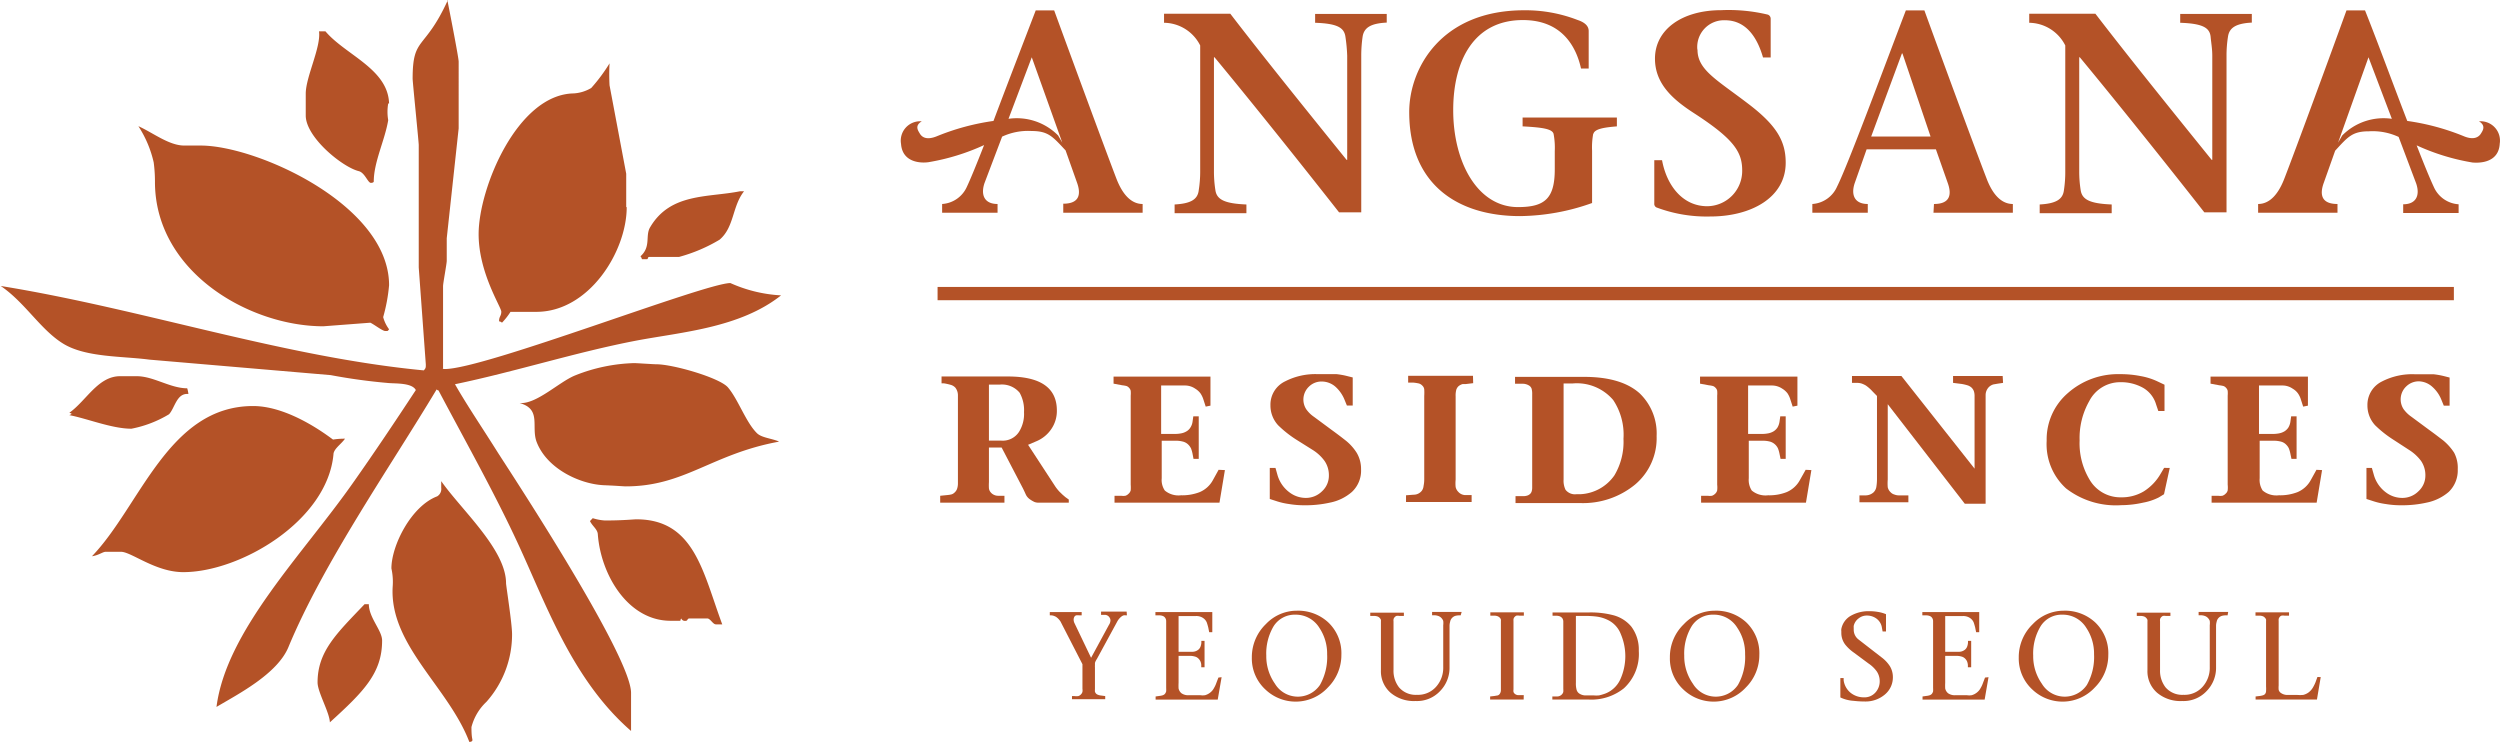 <svg xmlns="http://www.w3.org/2000/svg" width="200" height="59.33" viewBox="0 0 257.96 76.53"><path d="M91.54,81.65c.43,2.15,1.17,6,1.17,6.36V94.9l-1.23,11.34v2.32c0,.31-.38,2.31-.38,2.62v8.46s-.12.09.19.09c4.1,0,26.84-8.87,29.46-8.87a14.64,14.64,0,0,0,5.23,1.27c-4.26,3.37-10.26,3.78-15,4.68C104.8,118,98.57,120,92.33,121.3c1.23,2.16,2.88,4.59,4.39,7,.92,1.46,13.86,21.06,13.78,24.89v3.89c-5.68-4.93-8.42-12.13-11.1-18.08-2.57-5.75-5.7-11.26-8.77-17.06a.28.28,0,0,1-.19-.11c-4.74,7.92-11.68,17.88-15.29,26.58-1.15,2.81-5.29,4.91-7.43,6.19,1-7.82,8.81-15.64,14-23,2.22-3.14,4.49-6.53,6.57-9.7-.39-.74-2-.66-2.78-.72a59.55,59.55,0,0,1-6-.82l-18.73-1.6c-2.78-.37-6.56-.21-8.9-1.66s-3.92-4.24-6.43-5.94c14.6,2.36,29.15,7.33,43.66,8.71.22-.23.21-.31.21-.62l-.73-10V96.61c0-.31-.63-6.52-.63-6.83,0-4.45,1.21-2.81,3.64-8.13" transform="translate(-45.39 -81.65)" fill="#b45227"/><path d="M125.74,127.2c-.78-.32-1.76-.38-2.24-.84-1.16-1.14-1.94-3.49-3-4.73-.85-1-5.67-2.39-7.39-2.39-.31,0-2-.12-2.29-.12a17.62,17.62,0,0,0-6.09,1.27c-1.66.67-4,3-5.74,2.85,2.3.63,1.18,2.43,1.76,4,1.07,2.81,4.51,4.37,6.93,4.48,1.48.06,2,.12,2.28.12,6.07,0,8.84-3.33,15.78-4.61m-6.11-20.84c1.53-1.29,1.3-3.46,2.53-5h-.43c-3.28.66-7.17.15-9.26,3.71-.53.88.12,2-1,3a.57.57,0,0,1,.15.3h.55c.15-.14,0-.24.29-.24h3a16.52,16.52,0,0,0,4.2-1.79M110,103V99.58l-1.72-9.13a21,21,0,0,1,0-2.26,17.5,17.5,0,0,1-1.89,2.54,4,4,0,0,1-1.82.56c-5.81.11-9.8,9.79-9.8,14.52,0,4,2.34,7.53,2.34,8s-.24.49-.23,1a.52.52,0,0,1,.3.14,7,7,0,0,0,.88-1.12h2.67c5.45,0,9.32-6.25,9.32-10.79m-19.14,28.3V132a.88.88,0,0,1-.42.87c-2.66,1-4.72,5.06-4.72,7.44a6.43,6.43,0,0,1,.13,1.9c-.34,6,5.76,10.35,7.91,16,.16,0,.34-.06.32-.22s-.1-.33-.1-1.31a5.43,5.43,0,0,1,1.54-2.6,10.43,10.43,0,0,0,2.65-7c0-1.1-.62-5-.62-5.24,0-3.48-4.6-7.56-6.69-10.54m-6-16.89a17.59,17.59,0,0,0,.62-3.33c0-8.28-13.65-14.41-19.43-14.41h-1.7c-1.58,0-3.21-1.31-4.74-2a11.49,11.49,0,0,1,1.58,3.74,15,15,0,0,1,.13,2c0,9.29,9.74,14.91,17.38,14.91l4.85-.37c.48.24,1.25.86,1.55.86s.23,0,.38-.18a3.61,3.61,0,0,1-.62-1.3m.62-22c-.11-3.58-4.5-5-6.57-7.45H78.3c.22,1.64-1.37,4.7-1.37,6.44v2.25c0,2.25,3.79,5.33,5.47,5.74.63.16.94,1.21,1.25,1.21s.3-.15.3-.15c0-2,1.15-4.26,1.49-6.32a5,5,0,0,1,0-1.72M64.71,121.72c-1.77,0-3.48-1.25-5.23-1.25h-1.7c-2.29,0-3.48,2.52-5.25,3.78a.47.47,0,0,1,.25.11,2.05,2.05,0,0,1-.25.13c1.79.33,4.39,1.4,6.41,1.4a11.85,11.85,0,0,0,3.88-1.49c.6-.63.79-2.22,2-2.09a3.09,3.09,0,0,0-.12-.59m-9.83,17.33c.68-.09,1.11-.46,1.42-.46h1.57c1.07,0,3.56,2.1,6.43,2.1,5.88,0,14.85-5.28,15.5-12.14,0-.57.82-1.08,1.19-1.63a7.42,7.42,0,0,0-1.23.09c-.06,0-4.29-3.46-8.25-3.46-8.75,0-11.66,10.35-16.63,15.5M83,144c-2.86,3-4.85,4.85-4.85,8.07,0,1,1.23,3.08,1.27,4.12,3.49-3.17,5.39-5.08,5.39-8.44,0-1.05-1.36-2.34-1.37-3.75Zm23.55-8.88-.29.3c.25.53.78.84.81,1.37.32,4.25,3.16,8.93,7.52,8.92h1a.42.42,0,0,1,.09-.24.4.4,0,0,0,.42.25c.31,0,.14-.25.45-.25h1.82c.31,0,.58.62.89.61h.65c-2-5.38-2.87-10.84-8.86-10.84-.31,0-1.29.12-3.26.12a5.21,5.21,0,0,1-1.25-.24" transform="translate(-45.39 -81.65)" fill="#b45227"/><path d="M303.33,96.5a2,2,0,0,0-2.14-2.33c.77.46.36,1,.21,1.25s-.6.78-1.79.28a24.28,24.28,0,0,0-5.82-1.57c-1.4-3.62-3-8-4.36-11.41h-1.91c-1.75,4.84-5.3,14.49-6.39,17.3-.59,1.56-1.47,2.68-2.73,2.68v.9h8.19v-.9c-1.62,0-1.88-.92-1.41-2.2l1.17-3.3c1.31-1.42,1.76-2,3.48-2a6.35,6.35,0,0,1,3.07.58l1.81,4.8c.42,1.23,0,2.15-1.34,2.15v.9h5.72v-.9a3,3,0,0,1-2.56-1.79c-.35-.74-1-2.3-1.77-4.29a22.63,22.63,0,0,0,5.76,1.77c.8.07,2.67,0,2.81-1.89M292.2,93.91a6,6,0,0,0-5.12,1.72l-.43.74,3.14-8.81ZM277.75,84v-.91h-7.39V84c2.29.08,3.05.49,3.14,1.46.05.56.17,1.21.17,1.94V98.15h-.06c-3.87-4.79-8.42-10.42-12-15.08h-6.83V84a4.23,4.23,0,0,1,3.72,2.34v13a12.33,12.33,0,0,1-.14,1.94c-.12,1-.91,1.38-2.5,1.47v.9h7.43v-.9c-2.26-.09-3.05-.51-3.2-1.47a12.24,12.24,0,0,1-.15-1.94V87.56H260c4.37,5.28,9.33,11.52,12.85,16h2.29V87.38a12.24,12.24,0,0,1,.15-1.94c.14-1,.94-1.38,2.49-1.46M244.9,103.6h8.19v-.9c-1.27,0-2.15-1.12-2.73-2.68-1.09-2.81-4.64-12.46-6.4-17.3h-1.91c-2.46,6.45-6,16-7.1,18.19a3,3,0,0,1-2.55,1.79v.9h5.72v-.9c-1.35,0-1.76-.92-1.35-2.15L238,97.06h7.15l1.21,3.44c.47,1.28.21,2.2-1.41,2.2Zm-.3-7.86h-6.13l3.17-8.57h.06Zm-24.07-9a2.76,2.76,0,0,1,2.85-3c2.32,0,3.4,2,3.93,3.84h.79v-4a.45.45,0,0,0-.29-.42,17.35,17.35,0,0,0-4.81-.46c-4.05,0-6.84,2-6.84,5,0,2.58,1.82,4.2,4,5.61,4.11,2.66,5,4,5,5.92a3.64,3.64,0,0,1-3.61,3.7c-2.49,0-4.17-2.08-4.66-4.75h-.8v4.46a.41.41,0,0,0,.21.41,14.68,14.68,0,0,0,5.57.94c4.2,0,7.78-1.94,7.78-5.55,0-2.23-.94-3.87-3.93-6.13-3.2-2.44-5.17-3.46-5.17-5.52m-10.75,8.69c.12-.53,1.11-.68,2.43-.79v-.91H202.5v.91c2.05.11,3.08.26,3.2.79a7.71,7.71,0,0,1,.12,1.76v1.87c0,3-1,3.91-3.79,3.91-4.19,0-6.69-4.64-6.69-10,0-5.13,2.14-9.3,7.19-9.3,4,0,5.49,2.7,6,5h.79V84.85c0-.47-.33-.87-1.15-1.14a14.88,14.88,0,0,0-5.51-1c-8.57,0-11.86,6-11.86,10.5,0,7.48,5,10.74,11.44,10.74a22.69,22.69,0,0,0,7.43-1.35v-5.4a7.71,7.71,0,0,1,.12-1.76M188.48,84v-.91h-7.39V84c2.28.08,3,.49,3.13,1.46a16.72,16.72,0,0,1,.18,1.94V98.15h-.06c-3.87-4.79-8.42-10.42-12-15.08h-6.84V84a4.23,4.23,0,0,1,3.73,2.34v13a12.24,12.24,0,0,1-.15,1.94c-.11,1-.9,1.38-2.49,1.47v.9H174v-.9c-2.26-.09-3.06-.51-3.2-1.47a12.24,12.24,0,0,1-.15-1.94V87.56h.06c4.37,5.28,9.33,11.52,12.85,16h2.29V87.38a13.67,13.67,0,0,1,.14-1.94c.15-1,.94-1.38,2.5-1.46M155.1,103.6h8.19v-.9c-1.26,0-2.14-1.12-2.73-2.68-1.08-2.81-4.63-12.46-6.4-17.3h-1.9c-1.32,3.45-3,7.79-4.36,11.41a24.28,24.28,0,0,0-5.82,1.57c-1.2.5-1.63,0-1.79-.28s-.56-.79.21-1.25a2,2,0,0,0-2.14,2.33c.14,1.91,2,2,2.81,1.89a22.63,22.63,0,0,0,5.76-1.77c-.78,2-1.42,3.55-1.77,4.29a3,3,0,0,1-2.56,1.79v.9h5.72v-.9c-1.35,0-1.76-.92-1.35-2.15l1.82-4.8a6.33,6.33,0,0,1,3.06-.58c1.73,0,2.18.61,3.49,2l1.17,3.3c.47,1.28.21,2.2-1.41,2.2ZM155,96.37l-.43-.74a6,6,0,0,0-5.12-1.72l2.4-6.35Z" transform="translate(-45.39 -81.65)" fill="#b45227"/><path d="M155.67,133.52h-3.11a1.08,1.08,0,0,1-.43-.07,2.9,2.9,0,0,1-.45-.26,1.26,1.26,0,0,1-.44-.5c-.12-.27-.22-.48-.3-.64l-2.2-4.22h-1.31v3.57a5.21,5.21,0,0,0,0,.65.77.77,0,0,0,.17.39.93.93,0,0,0,.34.27,1,1,0,0,0,.44.1h.65v.71H142.4v-.71l.79-.08a2.47,2.47,0,0,0,.4-.07.8.8,0,0,0,.32-.21.88.88,0,0,0,.24-.38,1.73,1.73,0,0,0,.08-.55v-9.05a1.29,1.29,0,0,0-.26-.81,1,1,0,0,0-.43-.28,5.54,5.54,0,0,0-.74-.17l-.26,0v-.71h6.85q5.06,0,5.05,3.53a3.29,3.29,0,0,1-.57,1.89,3.47,3.47,0,0,1-1.51,1.25l-.89.38,2.82,4.32a4.36,4.36,0,0,0,.42.52l.32.31.29.25.35.25Zm-4.62-9.34a3.67,3.67,0,0,0-.45-2,2.37,2.37,0,0,0-2.07-.84h-1.1v5.78h1.29a2,2,0,0,0,1.81-.9A3.47,3.47,0,0,0,151.05,124.18Z" transform="translate(-45.39 -81.65)" fill="#b45227"/><path d="M171.78,130.16l-.56,3.36H160.39v-.71l.69,0a1.55,1.55,0,0,0,.43,0,.78.78,0,0,0,.32-.2.72.72,0,0,0,.23-.36,3.85,3.85,0,0,0,0-.59v-9.18a2.91,2.91,0,0,0,0-.5.63.63,0,0,0-.16-.3.68.68,0,0,0-.26-.19,2.74,2.74,0,0,0-.44-.08l-.91-.17v-.73h10v3l-.49.1-.23-.71a2.46,2.46,0,0,0-.32-.67,1.89,1.89,0,0,0-.53-.47,1.86,1.86,0,0,0-1.05-.33h-2.47v5h1.4a3.45,3.45,0,0,0,.66-.06,1.63,1.63,0,0,0,.56-.21,1.15,1.15,0,0,0,.4-.39,1.48,1.48,0,0,0,.22-.59l.08-.57h.56V129h-.54l-.1-.53a3.31,3.31,0,0,0-.15-.53,1.51,1.51,0,0,0-.26-.38,1.2,1.2,0,0,0-.58-.34,2.83,2.83,0,0,0-.78-.09h-1.41V131a1.94,1.94,0,0,0,.32,1.27,2.2,2.2,0,0,0,1.67.49,5,5,0,0,0,1.91-.32,2.79,2.79,0,0,0,1.39-1.26l.58-1.05Z" transform="translate(-45.39 -81.65)" fill="#b45227"/><path d="M185.83,130.08a3,3,0,0,1-.94,2.33,4.86,4.86,0,0,1-2.24,1.1,11.55,11.55,0,0,1-2.66.28,9.42,9.42,0,0,1-1.6-.13,7.21,7.21,0,0,1-1.3-.3l-.68-.22v-3.2H177l.19.67a3.39,3.39,0,0,0,1.31,1.89,2.78,2.78,0,0,0,1.59.53,2.36,2.36,0,0,0,1.72-.69,2.17,2.17,0,0,0,.7-1.62,2.59,2.59,0,0,0-.45-1.51,4.37,4.37,0,0,0-1.22-1.13L179.12,127a11.41,11.41,0,0,1-1.85-1.47,3,3,0,0,1-.79-2.06A2.66,2.66,0,0,1,178,121a6.8,6.8,0,0,1,3.38-.74h.73q.77,0,1.2,0a8,8,0,0,1,1.1.2l.56.14v2.9h-.6l-.27-.66a3.65,3.65,0,0,0-.91-1.28,2.16,2.16,0,0,0-1.42-.54,1.83,1.83,0,0,0-1.33.54,1.84,1.84,0,0,0-.26,2.33,3.13,3.13,0,0,0,.8.78l1.77,1.31c.83.6,1.33,1,1.51,1.14a5.11,5.11,0,0,1,1.13,1.27A3.25,3.25,0,0,1,185.83,130.08Z" transform="translate(-45.39 -81.65)" fill="#b45227"/><path d="M197.4,121.19l-.75.09-.32,0a1.07,1.07,0,0,0-.46.24.89.89,0,0,0-.21.34,2.29,2.29,0,0,0-.07.69v8.6a3.89,3.89,0,0,0,0,.75,1,1,0,0,0,.27.5,1,1,0,0,0,.76.34l.62,0v.71h-6.77v-.69l.79-.06a1.06,1.06,0,0,0,.85-.42,1,1,0,0,0,.17-.48,3.35,3.35,0,0,0,.07-.71v-8.58a5.43,5.43,0,0,0,0-.68.62.62,0,0,0-.2-.39.78.78,0,0,0-.36-.22,4.43,4.43,0,0,0-.59-.09l-.51,0v-.7h6.69Z" transform="translate(-45.39 -81.65)" fill="#b45227"/><path d="M216.33,126.65a6.25,6.25,0,0,1-2.22,5,8.45,8.45,0,0,1-5.72,1.91h-6.62v-.71h.78a1.4,1.4,0,0,0,.43-.06.74.74,0,0,0,.34-.22.62.62,0,0,0,.12-.23,1.22,1.22,0,0,0,.05-.37v-9.64a2,2,0,0,0-.06-.57.66.66,0,0,0-.21-.29,1.25,1.25,0,0,0-.74-.22l-.76,0v-.71h7.12q3.84,0,5.73,1.69A5.73,5.73,0,0,1,216.33,126.65Zm-3.42.28a6.45,6.45,0,0,0-1.06-4,4.92,4.92,0,0,0-4.18-1.71h-.94v9.91a2.16,2.16,0,0,0,.2,1.06,1.23,1.23,0,0,0,1.12.46h.2l.19,0a4.54,4.54,0,0,0,3.53-1.94A6.75,6.75,0,0,0,212.91,126.93Z" transform="translate(-45.39 -81.65)" fill="#b45227"/><path d="M232.3,130.16l-.56,3.36H220.92v-.71l.68,0a1.59,1.59,0,0,0,.44,0,.85.85,0,0,0,.32-.2.69.69,0,0,0,.22-.36,2.88,2.88,0,0,0,0-.59v-9.18a2.91,2.91,0,0,0,0-.5.56.56,0,0,0-.16-.3.68.68,0,0,0-.26-.19,2.56,2.56,0,0,0-.43-.08l-.92-.17v-.73h10.05v3l-.49.1-.23-.71a2.46,2.46,0,0,0-.31-.67,2,2,0,0,0-.53-.47,1.91,1.91,0,0,0-1.05-.33h-2.48v5h1.4a3.55,3.55,0,0,0,.67-.06,1.71,1.71,0,0,0,.56-.21,1.35,1.35,0,0,0,.4-.39,1.64,1.64,0,0,0,.21-.59l.08-.57h.56V129h-.53l-.11-.53a3.31,3.31,0,0,0-.15-.53,1.31,1.31,0,0,0-.83-.72,2.91,2.91,0,0,0-.79-.09h-1.4V131a2,2,0,0,0,.31,1.27,2.21,2.21,0,0,0,1.68.49,4.92,4.92,0,0,0,1.9-.32,2.79,2.79,0,0,0,1.39-1.26l.59-1.05Z" transform="translate(-45.39 -81.65)" fill="#b45227"/><path d="M252.08,121.16l-.54.08-.46.08a1.11,1.11,0,0,0-.45.26,1.19,1.19,0,0,0-.35.85v11.2h-2.15l-7.95-10.27v7.77a5.09,5.09,0,0,0,0,.8,1,1,0,0,0,.28.5.86.86,0,0,0,.4.25,1.29,1.29,0,0,0,.45.09l1,0v.71h-5.05v-.71l.62,0a1.24,1.24,0,0,0,.82-.3,1,1,0,0,0,.3-.55,5.05,5.05,0,0,0,.07-.86v-8.55l-.47-.48a4,4,0,0,0-.68-.6,2.5,2.5,0,0,0-.46-.21,1.65,1.65,0,0,0-.48-.06h-.49l0-.71h5.1l7.55,9.56v-7.52a1.61,1.61,0,0,0-.07-.47,1,1,0,0,0-.24-.37,1.12,1.12,0,0,0-.46-.25,4.59,4.59,0,0,0-.57-.13l-.88-.11v-.71h5.12Z" transform="translate(-45.39 -81.65)" fill="#b45227"/><path d="M269.28,129.94l-.59,2.71-.54.33a6,6,0,0,1-1.62.54,10.44,10.44,0,0,1-2.25.26,8.39,8.39,0,0,1-5.7-1.73,6.17,6.17,0,0,1-2-4.91,6.31,6.31,0,0,1,2.19-4.93,7.82,7.82,0,0,1,5.39-1.95,10.53,10.53,0,0,1,2.12.2A6.82,6.82,0,0,1,268,121l.74.35v2.71h-.64l-.23-.68a2.92,2.92,0,0,0-1.36-1.72,4.67,4.67,0,0,0-2.35-.57,3.58,3.58,0,0,0-3.18,1.94,7.71,7.71,0,0,0-1,4.07,7.26,7.26,0,0,0,1,4,3.68,3.68,0,0,0,3.27,1.87,4.42,4.42,0,0,0,2.36-.62,5.21,5.21,0,0,0,1.74-1.83l.35-.59Z" transform="translate(-45.39 -81.65)" fill="#b45227"/><path d="M285,130.16l-.56,3.36H273.6v-.71l.68,0a1.51,1.51,0,0,0,.43,0,.78.78,0,0,0,.32-.2.66.66,0,0,0,.23-.36,2.88,2.88,0,0,0,0-.59v-9.18a2.91,2.91,0,0,0,0-.5.63.63,0,0,0-.16-.3.68.68,0,0,0-.26-.19,2.74,2.74,0,0,0-.44-.08l-.91-.17v-.73h10.05v3l-.49.1-.23-.71a2.2,2.2,0,0,0-.32-.67,1.76,1.76,0,0,0-.53-.47,1.85,1.85,0,0,0-1-.33h-2.48v5h1.4a3.55,3.55,0,0,0,.67-.06,1.71,1.71,0,0,0,.56-.21,1.35,1.35,0,0,0,.4-.39,1.64,1.64,0,0,0,.21-.59l.08-.57h.56V129h-.53l-.11-.53a3.31,3.31,0,0,0-.15-.53,1.29,1.29,0,0,0-.26-.38,1.13,1.13,0,0,0-.57-.34,2.91,2.91,0,0,0-.79-.09h-1.4V131a2,2,0,0,0,.31,1.27,2.2,2.2,0,0,0,1.67.49,5,5,0,0,0,1.91-.32,2.79,2.79,0,0,0,1.39-1.26l.58-1.05Z" transform="translate(-45.39 -81.65)" fill="#b45227"/><path d="M299,130.08a3.07,3.07,0,0,1-.93,2.33,5,5,0,0,1-2.25,1.1,11.55,11.55,0,0,1-2.66.28,9.42,9.42,0,0,1-1.6-.13,7.21,7.21,0,0,1-1.3-.3l-.68-.22v-3.2h.56l.19.67a3.39,3.39,0,0,0,1.31,1.89,2.78,2.78,0,0,0,1.59.53,2.34,2.34,0,0,0,1.72-.69,2.18,2.18,0,0,0,.71-1.62,2.59,2.59,0,0,0-.45-1.51,4.58,4.58,0,0,0-1.23-1.13L292.32,127a11.41,11.41,0,0,1-1.85-1.47,3,3,0,0,1-.79-2.06,2.68,2.68,0,0,1,1.51-2.46,6.8,6.8,0,0,1,3.38-.74h.73q.76,0,1.2,0a8.32,8.32,0,0,1,1.11.2l.55.14v2.9h-.6l-.27-.66a3.52,3.52,0,0,0-.91-1.28A2.16,2.16,0,0,0,295,121a1.85,1.85,0,0,0-1.33.54,1.84,1.84,0,0,0-.26,2.33,3.3,3.3,0,0,0,.8.78l1.77,1.31c.83.6,1.33,1,1.52,1.14a5.55,5.55,0,0,1,1.13,1.27A3.34,3.34,0,0,1,299,130.08Z" transform="translate(-45.39 -81.65)" fill="#b45227"/><polyline points="96.74 30.98 253.21 30.98 253.21 29.61 96.74 29.61" fill="#b45227"/><path d="M161.67,145.15h-.12a.72.72,0,0,0-.22,0,.71.71,0,0,0-.21.11,1.65,1.65,0,0,0-.45.53l-2.1,3.86a1.19,1.19,0,0,0-.09.15,1,1,0,0,0-.11.27c0,.09,0,.17,0,.23a1.63,1.63,0,0,0,0,.24v2.21a1.91,1.91,0,0,0,0,.28.62.62,0,0,0,.11.19.57.57,0,0,0,.21.13,1.12,1.12,0,0,0,.29.07l.45.06v.32H156v-.32h.25a1.53,1.53,0,0,0,.41,0,.66.66,0,0,0,.29-.2.56.56,0,0,0,.13-.24,1,1,0,0,0,0-.31v-2.54l-2.2-4.28a1.07,1.07,0,0,0-.17-.27,1.7,1.7,0,0,0-.27-.27.87.87,0,0,0-.27-.15.92.92,0,0,0-.31-.07h-.15v-.34H157v.34h-.26a1,1,0,0,0-.31,0,.33.33,0,0,0-.19.16.61.61,0,0,0-.07.28.9.9,0,0,0,.11.41l1.69,3.53,1.84-3.39a.88.88,0,0,0,.16-.47.5.5,0,0,0-.08-.27.57.57,0,0,0-.55-.3H159v-.34h2.64Z" transform="translate(-45.39 -81.65)" fill="#b45227"/><path d="M171.44,151.53l-.4,2.31h-6.41v-.32l.43-.06a1.42,1.42,0,0,0,.32-.07.51.51,0,0,0,.22-.15.72.72,0,0,0,.12-.25,2.82,2.82,0,0,0,0-.34v-6.89a.6.6,0,0,0-.1-.35.52.52,0,0,0-.26-.2,1,1,0,0,0-.36-.06h-.39v-.34h5.87v2.08h-.32l-.1-.5c-.06-.23-.11-.39-.14-.48a1,1,0,0,0-.28-.4,1.14,1.14,0,0,0-.38-.22,1.27,1.27,0,0,0-.46-.07H167v3.69h1.41a1,1,0,0,0,.62-.21.77.77,0,0,0,.22-.29,1.45,1.45,0,0,0,.1-.41l0-.22h.33v2.73h-.34l0-.24a1,1,0,0,0-.09-.38,1,1,0,0,0-.2-.28.8.8,0,0,0-.37-.21,1.82,1.82,0,0,0-.56-.07H167v2.78a5.66,5.66,0,0,0,0,.59.88.88,0,0,0,.3.49,1.19,1.19,0,0,0,.76.2h1.18a1.67,1.67,0,0,0,.49,0,1.47,1.47,0,0,0,.45-.21,1.43,1.43,0,0,0,.48-.54,2.8,2.8,0,0,0,.24-.52l.21-.55Z" transform="translate(-45.39 -81.65)" fill="#b45227"/><path d="M183.8,149.23a4.72,4.72,0,0,1-1.4,3.37,4.52,4.52,0,0,1-6.41.23,4.36,4.36,0,0,1-1.43-3.34,4.73,4.73,0,0,1,1.45-3.44,4.39,4.39,0,0,1,3.18-1.38,4.57,4.57,0,0,1,3.26,1.21A4.38,4.38,0,0,1,183.8,149.23Zm-1.47-.06a4.79,4.79,0,0,0-.8-2.73,2.85,2.85,0,0,0-2.47-1.36,2.57,2.57,0,0,0-2.27,1.22,5.52,5.52,0,0,0-.74,3,4.93,4.93,0,0,0,.89,2.9,2.76,2.76,0,0,0,4.65.13A5.86,5.86,0,0,0,182.33,149.17Z" transform="translate(-45.39 -81.65)" fill="#b45227"/><path d="M196.11,145.15H196a1.53,1.53,0,0,0-.47.06.82.82,0,0,0-.34.24.75.75,0,0,0-.17.37,1.54,1.54,0,0,0-.06.38v4.31a3.42,3.42,0,0,1-1,2.48,3.26,3.26,0,0,1-2.5,1,3.73,3.73,0,0,1-2.58-.85,2.94,2.94,0,0,1-1-2.33v-5a1.11,1.11,0,0,0,0-.19.43.43,0,0,0-.09-.16.54.54,0,0,0-.25-.19,1.06,1.06,0,0,0-.37-.06l-.39,0v-.34h3.47v.34l-.47,0a.87.87,0,0,0-.31,0,.56.56,0,0,0-.22.19.36.36,0,0,0-.07.17.71.71,0,0,0,0,.2v5a2.79,2.79,0,0,0,.56,1.8,2.26,2.26,0,0,0,1.85.78,2.49,2.49,0,0,0,2-.85,2.92,2.92,0,0,0,.72-2v-4.33a1.87,1.87,0,0,0,0-.45.89.89,0,0,0-.21-.32.8.8,0,0,0-.34-.2,1.25,1.25,0,0,0-.42-.06h-.18v-.34h3.05Z" transform="translate(-45.39 -81.65)" fill="#b45227"/><path d="M202.61,153.84h-3.46v-.32l.44-.05.35-.06a.4.4,0,0,0,.21-.17.66.66,0,0,0,.11-.4v-7.06a1.11,1.11,0,0,0,0-.19.4.4,0,0,0-.08-.16.63.63,0,0,0-.26-.19,1.06,1.06,0,0,0-.37-.06l-.38,0v-.34h3.46v.34l-.47,0a.91.91,0,0,0-.31,0,.64.64,0,0,0-.22.19.51.51,0,0,0-.07.17,1.5,1.5,0,0,0,0,.2v7.06a.88.88,0,0,0,0,.26.52.52,0,0,0,.15.2.59.59,0,0,0,.29.12l.37,0,.25,0Z" transform="translate(-45.39 -81.65)" fill="#b45227"/><path d="M214.49,148.82a4.8,4.8,0,0,1-1.54,3.86,5.35,5.35,0,0,1-3.58,1.16h-3.8v-.32l.47,0a.67.67,0,0,0,.53-.23.57.57,0,0,0,.13-.24,2.68,2.68,0,0,0,0-.34v-6.92a.62.62,0,0,0-.1-.34.63.63,0,0,0-.26-.2,1.06,1.06,0,0,0-.37-.06h-.38v-.34h3.77a9.19,9.19,0,0,1,2.44.27,3.62,3.62,0,0,1,1.91,1.18A3.94,3.94,0,0,1,214.49,148.82Zm-3.25-3.22a3.69,3.69,0,0,0-1.07-.32,9.11,9.11,0,0,0-1.3-.07H208v6.89a2.48,2.48,0,0,0,.07.72.71.71,0,0,0,.24.37,1.18,1.18,0,0,0,.77.22h.76a3,3,0,0,0,.55,0,5.72,5.72,0,0,0,.59-.17,2.81,2.81,0,0,0,1.6-1.48,5.79,5.79,0,0,0,.06-4.66A2.68,2.68,0,0,0,211.24,145.6Z" transform="translate(-45.39 -81.65)" fill="#b45227"/><path d="M226.93,149.23a4.72,4.72,0,0,1-1.4,3.37,4.52,4.52,0,0,1-6.41.23,4.35,4.35,0,0,1-1.42-3.34,4.69,4.69,0,0,1,1.45-3.44,4.36,4.36,0,0,1,3.17-1.38,4.58,4.58,0,0,1,3.27,1.21A4.41,4.41,0,0,1,226.93,149.23Zm-1.47-.06a4.71,4.71,0,0,0-.8-2.73,2.82,2.82,0,0,0-2.46-1.36,2.56,2.56,0,0,0-2.27,1.22,5.44,5.44,0,0,0-.75,3,4.93,4.93,0,0,0,.89,2.9,2.76,2.76,0,0,0,4.65.13A5.77,5.77,0,0,0,225.46,149.17Z" transform="translate(-45.39 -81.65)" fill="#b45227"/><path d="M240.71,151.51a2.3,2.3,0,0,1-.84,1.82,3.08,3.08,0,0,1-2,.71,10.45,10.45,0,0,1-1.22-.07,3.72,3.72,0,0,1-1.36-.35v-2h.34l0,.23a2,2,0,0,0,.73,1.3,2.17,2.17,0,0,0,1.36.46,1.5,1.5,0,0,0,1.19-.5,1.7,1.7,0,0,0,.44-1.2,1.78,1.78,0,0,0-.32-1,3.34,3.34,0,0,0-.83-.79L236.69,149a4.25,4.25,0,0,1-.91-.85,2,2,0,0,1-.39-1.18v-.17a1,1,0,0,1,0-.24,2,2,0,0,1,1-1.38,3.7,3.7,0,0,1,1.89-.46,5.07,5.07,0,0,1,.86.07,3.58,3.58,0,0,1,.86.24v1.78h-.35l-.07-.38a1.42,1.42,0,0,0-.53-.92,1.64,1.64,0,0,0-1-.34,1.34,1.34,0,0,0-.87.29,1.32,1.32,0,0,0-.51.77,1.09,1.09,0,0,0,0,.22,1.24,1.24,0,0,0,0,.15,1.27,1.27,0,0,0,.52,1.06l2.36,1.83a3.49,3.49,0,0,1,.86.92A2.16,2.16,0,0,1,240.71,151.51Z" transform="translate(-45.39 -81.65)" fill="#b45227"/><path d="M250.58,151.53l-.4,2.31h-6.41v-.32l.43-.06a1.42,1.42,0,0,0,.32-.07.51.51,0,0,0,.22-.15.72.72,0,0,0,.12-.25,2.82,2.82,0,0,0,0-.34v-6.89a.6.6,0,0,0-.1-.35.52.52,0,0,0-.26-.2,1,1,0,0,0-.36-.06h-.39v-.34h5.87v2.08h-.32l-.1-.5c-.06-.23-.11-.39-.14-.48a1,1,0,0,0-.28-.4,1.14,1.14,0,0,0-.38-.22,1.31,1.31,0,0,0-.46-.07h-1.83v3.69h1.41a1,1,0,0,0,.62-.21.77.77,0,0,0,.22-.29,1.45,1.45,0,0,0,.1-.41l0-.22h.33v2.73h-.34l0-.24a1.25,1.25,0,0,0-.09-.38,1,1,0,0,0-.2-.28.8.8,0,0,0-.37-.21,1.82,1.82,0,0,0-.56-.07h-1.12v2.78a5.66,5.66,0,0,0,0,.59.88.88,0,0,0,.3.49,1.19,1.19,0,0,0,.76.2h1.18a1.67,1.67,0,0,0,.49,0,1.47,1.47,0,0,0,.45-.21,1.43,1.43,0,0,0,.48-.54,2.8,2.8,0,0,0,.24-.52l.21-.55Z" transform="translate(-45.39 -81.65)" fill="#b45227"/><path d="M262.94,149.23a4.72,4.72,0,0,1-1.4,3.37,4.52,4.52,0,0,1-6.41.23,4.36,4.36,0,0,1-1.43-3.34,4.73,4.73,0,0,1,1.45-3.44,4.39,4.39,0,0,1,3.18-1.38,4.57,4.57,0,0,1,3.26,1.21A4.38,4.38,0,0,1,262.94,149.23Zm-1.47-.06a4.79,4.79,0,0,0-.8-2.73,2.84,2.84,0,0,0-2.47-1.36,2.55,2.55,0,0,0-2.26,1.22,5.44,5.44,0,0,0-.75,3,4.93,4.93,0,0,0,.89,2.9,2.76,2.76,0,0,0,4.65.13A5.86,5.86,0,0,0,261.47,149.17Z" transform="translate(-45.39 -81.65)" fill="#b45227"/><path d="M275.25,145.15h-.15a1.53,1.53,0,0,0-.47.06.82.82,0,0,0-.34.24.75.75,0,0,0-.17.37,1.54,1.54,0,0,0-.06.38v4.31a3.42,3.42,0,0,1-1,2.48,3.26,3.26,0,0,1-2.5,1,3.73,3.73,0,0,1-2.58-.85,2.94,2.94,0,0,1-1-2.33v-5a1.11,1.11,0,0,0,0-.19.43.43,0,0,0-.09-.16.6.6,0,0,0-.25-.19,1.06,1.06,0,0,0-.37-.06l-.39,0v-.34h3.47v.34l-.47,0a.87.87,0,0,0-.31,0,.56.56,0,0,0-.22.19.36.36,0,0,0-.07.17.71.71,0,0,0,0,.2v5a2.79,2.79,0,0,0,.56,1.8,2.26,2.26,0,0,0,1.85.78,2.49,2.49,0,0,0,2-.85,2.92,2.92,0,0,0,.72-2v-4.33a1.87,1.87,0,0,0,0-.45.89.89,0,0,0-.21-.32.8.8,0,0,0-.34-.2,1.25,1.25,0,0,0-.42-.06h-.18v-.34h3.05Z" transform="translate(-45.39 -81.65)" fill="#b45227"/><path d="M284.86,151.52l-.39,2.32h-6.33v-.32l.43-.05a1.73,1.73,0,0,0,.32-.07.45.45,0,0,0,.22-.13.49.49,0,0,0,.11-.31,3.59,3.59,0,0,0,0-.47v-6.71a1.11,1.11,0,0,0,0-.19.33.33,0,0,0-.09-.16.54.54,0,0,0-.25-.19,1.06,1.06,0,0,0-.37-.06l-.38,0v-.34h3.46v.34l-.47,0a1,1,0,0,0-.31,0,.41.41,0,0,0-.2.16.5.5,0,0,0-.09.2,1.5,1.5,0,0,0,0,.2v6.64a2.49,2.49,0,0,0,0,.45.58.58,0,0,0,.18.29,1.15,1.15,0,0,0,.81.24h.9a3.69,3.69,0,0,0,.64,0,1.57,1.57,0,0,0,.52-.23,1.73,1.73,0,0,0,.5-.56,4,4,0,0,0,.25-.51l.2-.55Z" transform="translate(-45.39 -81.65)" fill="#b45227"/></svg>